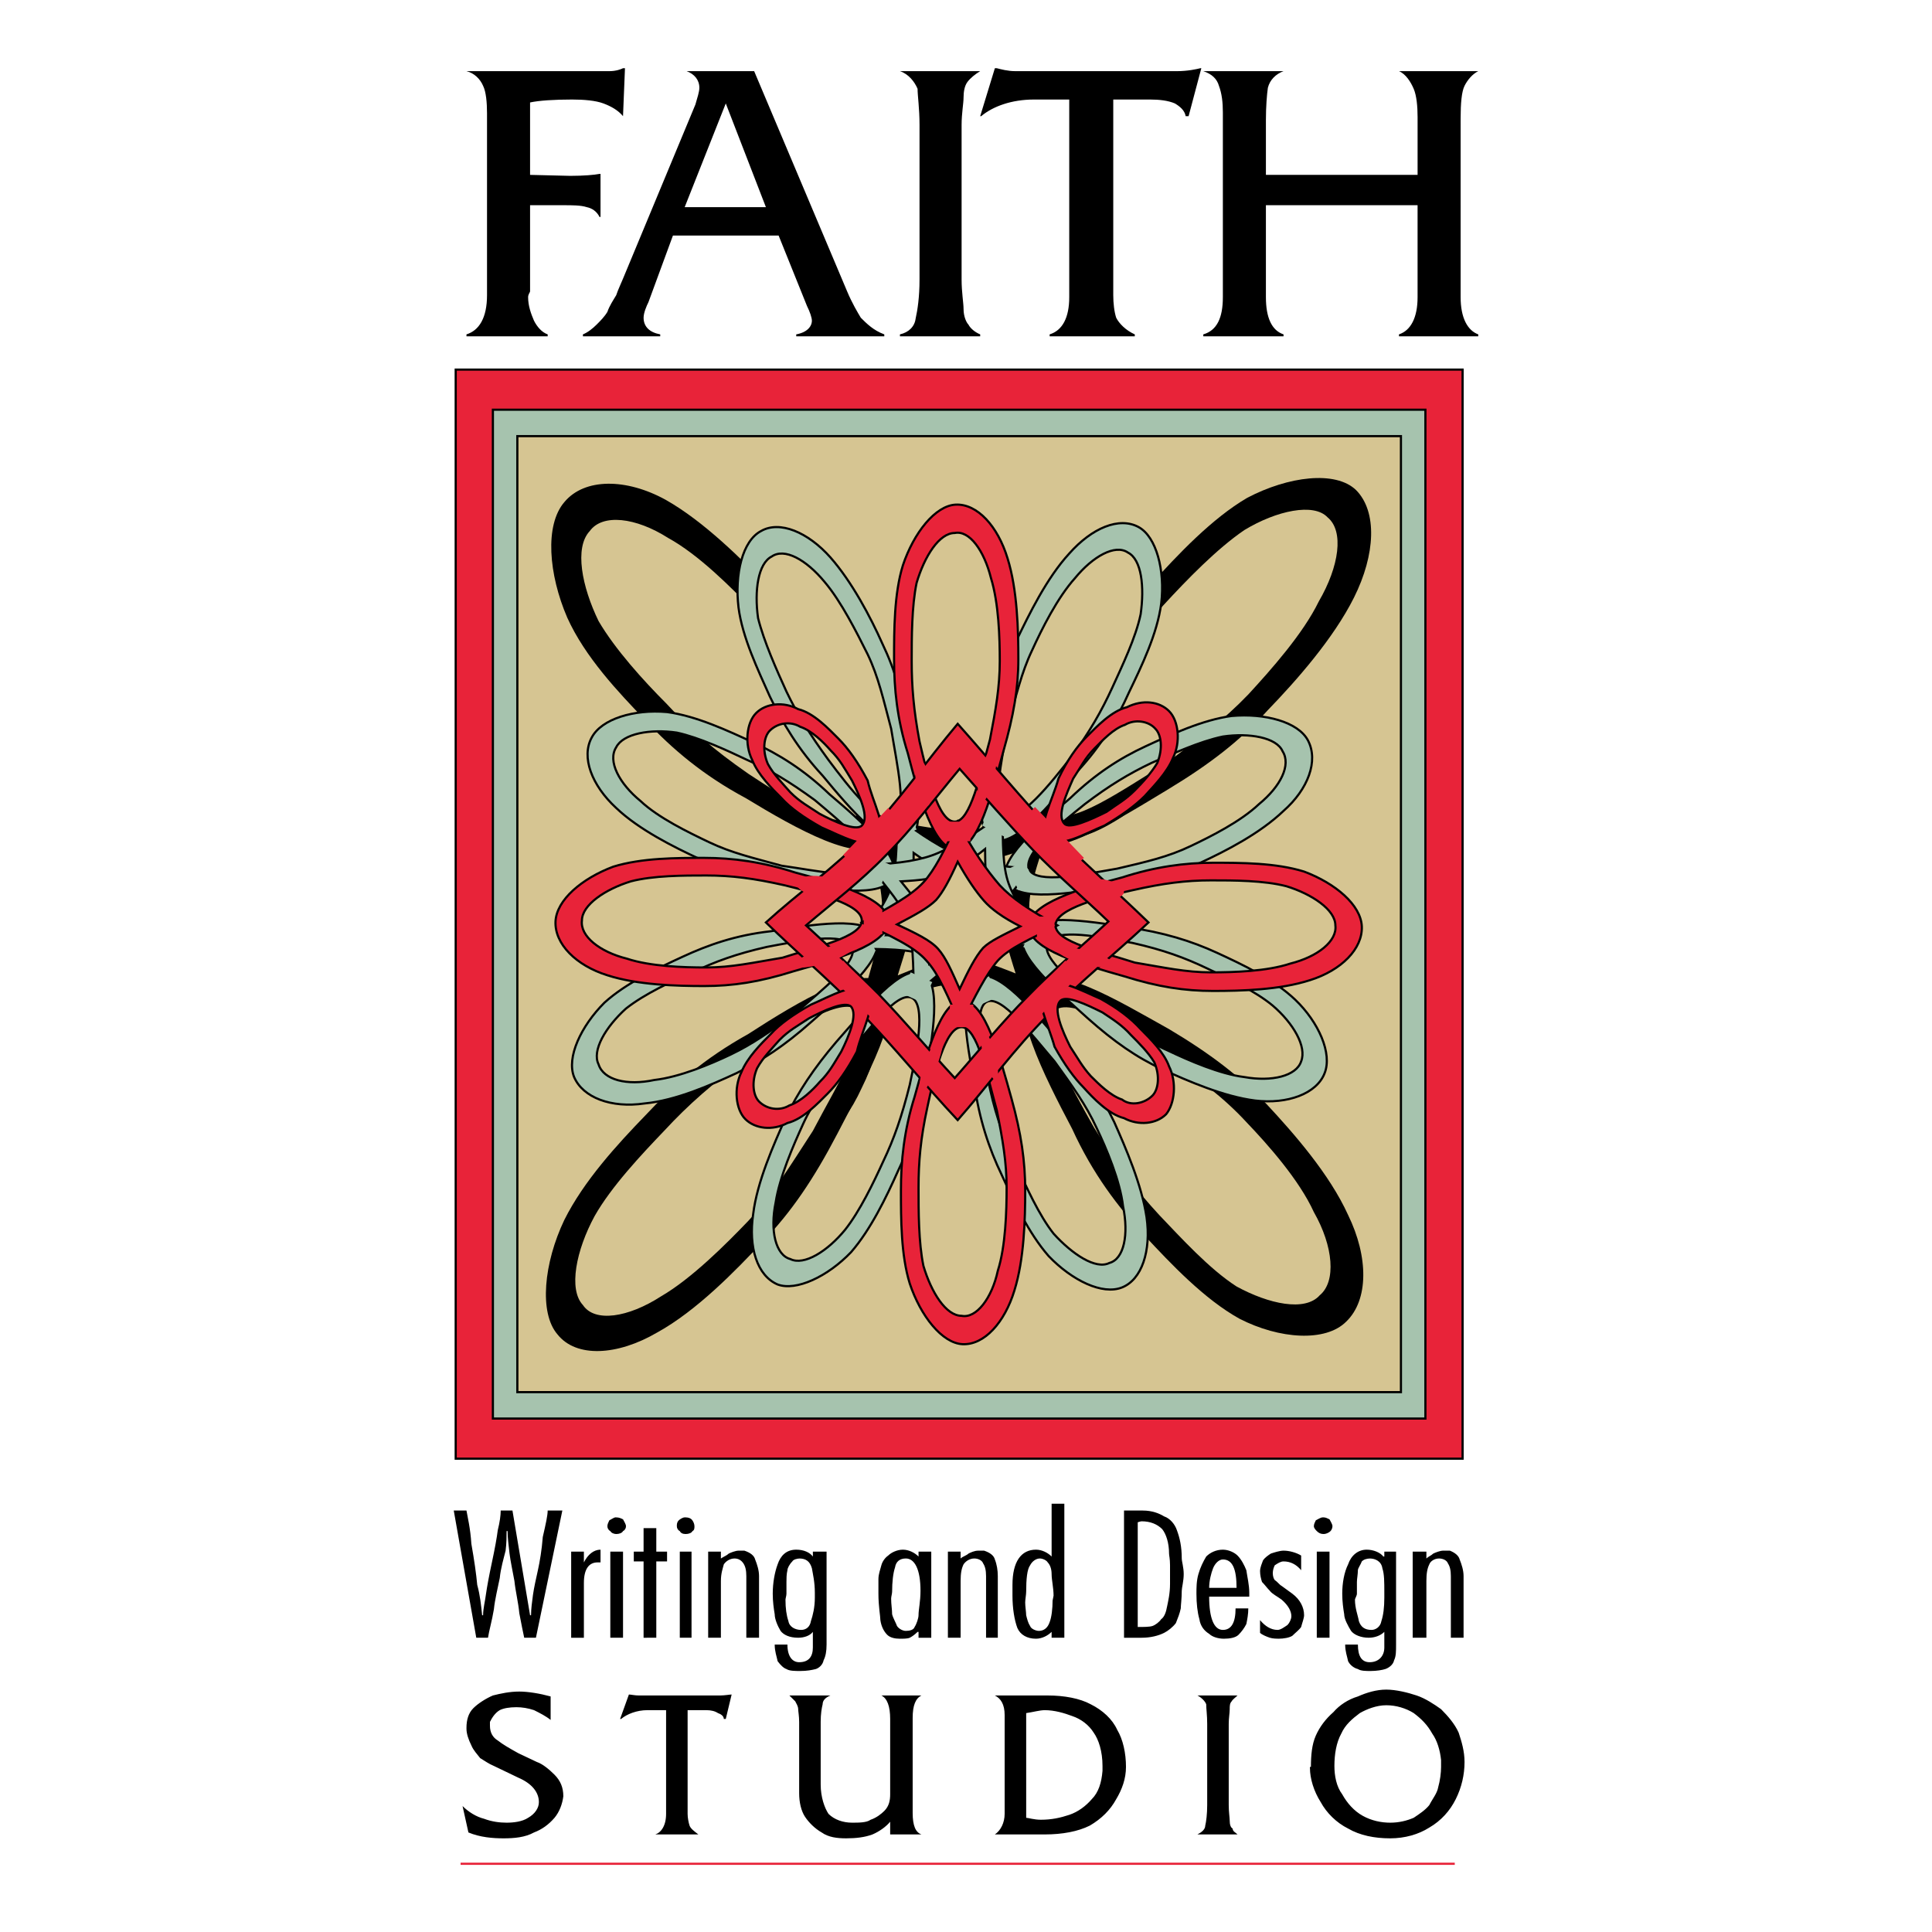 <?xml version="1.0" encoding="utf-8"?>
<!-- Generator: Adobe Illustrator 13.0.0, SVG Export Plug-In . SVG Version: 6.00 Build 14948)  -->
<!DOCTYPE svg PUBLIC "-//W3C//DTD SVG 1.0//EN" "http://www.w3.org/TR/2001/REC-SVG-20010904/DTD/svg10.dtd">
<svg version="1.0" id="Layer_1" xmlns="http://www.w3.org/2000/svg" xmlns:xlink="http://www.w3.org/1999/xlink" x="0px" y="0px"
	 width="192.756px" height="192.756px" viewBox="0 0 192.756 192.756" enable-background="new 0 0 192.756 192.756"
	 xml:space="preserve">
<g>
	<polygon fill-rule="evenodd" clip-rule="evenodd" fill="#FFFFFF" points="0,0 192.756,0 192.756,192.756 0,192.756 0,0 	"/>
	<path fill-rule="evenodd" clip-rule="evenodd" d="M48.59,29.455L48.59,29.455V11.979v-0.683c0-1.074-0.098-2.147-0.391-2.733
		c-0.292-0.684-0.878-1.269-1.66-1.464h13.668c0.195,0,0.488,0,0.585,0c0.684,0,1.172-0.195,1.367-0.293h0.195l-0.195,4.784l0,0
		c-0.488-0.586-1.172-0.976-1.953-1.269S58.255,9.93,57.083,9.93c-1.757,0-3.319,0.098-4.198,0.293v7.224l4.002,0.098
		c1.367,0,2.44-0.098,2.929-0.195h0.098v4.295h-0.098c-0.293-0.585-0.781-0.878-1.269-0.976c-0.586-0.195-1.464-0.195-2.343-0.195
		h-3.319v8.591c0,0.098-0.195,0.293-0.195,0.585c0,0.879,0.293,1.66,0.585,2.343c0.293,0.586,0.781,1.171,1.367,1.367v0.195H46.54
		V33.36C47.809,32.969,48.59,31.7,48.59,29.455L48.59,29.455z M62.16,27.795l7.224-17.377c0.195-0.684,0.391-1.269,0.391-1.66
		c0-0.781-0.488-1.367-1.269-1.66l0,0h6.736l9.274,21.966c0.488,1.171,1.074,2.148,1.367,2.636c0.585,0.586,1.269,1.269,2.343,1.66
		v0.195H79.44V33.36c1.074-0.195,1.562-0.781,1.562-1.367c0-0.293-0.195-0.879-0.488-1.464L77.683,23.5H67.139l-2.44,6.638
		c-0.195,0.391-0.488,1.074-0.488,1.562c0,0.879,0.586,1.464,1.66,1.66v0.195h-7.712V33.36c0.488-0.195,0.976-0.586,1.367-0.976
		c0.391-0.391,0.781-0.781,1.074-1.27c0.195-0.585,0.586-1.171,0.879-1.66C61.672,28.869,61.965,28.284,62.16,27.795L62.16,27.795z
		 M68.311,20.668h8.103L72.411,10.32L68.311,20.668L68.311,20.668z M91.741,27.795V12.468c0-1.659-0.195-2.929-0.195-3.612
		c-0.293-0.683-0.879-1.464-1.757-1.757l0,0h8.006l0,0c-0.488,0.292-0.977,0.683-1.27,1.074s-0.391,0.977-0.391,1.562
		c0,0.586-0.195,1.562-0.195,2.733v15.425c0,1.269,0.195,2.343,0.195,2.929c0,0.781,0.293,1.367,0.488,1.562
		c0.195,0.39,0.684,0.781,1.172,0.976v0.195h-8.006V33.36c0.878-0.195,1.464-0.781,1.562-1.562c0.195-0.878,0.391-2.148,0.391-3.905
		V27.795L91.741,27.795z M106.678,29.65V9.93h-3.515c-2.245,0-4.101,0.684-5.272,1.66h-0.097l1.464-4.784h0.195
		c0.391,0.098,1.074,0.293,1.854,0.293h16.108c1.074,0,1.953-0.195,2.343-0.293h0.099l-1.27,4.784h-0.293
		c-0.098-0.586-0.586-0.976-1.074-1.269c-0.683-0.293-1.562-0.391-2.44-0.391h-3.71v19.525c0,0.781,0.098,1.66,0.293,2.246
		c0.293,0.586,0.977,1.269,1.855,1.66v0.195h-8.494V33.36C105.994,32.969,106.678,31.7,106.678,29.65L106.678,29.65z M122.005,29.65
		V12.175v-0.976c0-0.976-0.098-1.855-0.391-2.636c-0.195-0.684-0.684-1.172-1.562-1.464l0,0h8.005l0,0
		c-0.781,0.292-1.367,0.878-1.562,1.66c-0.097,0.683-0.195,1.855-0.195,3.221v5.467h15.133v-5.76c0-1.074-0.098-2.148-0.391-2.832
		c-0.293-0.683-0.781-1.464-1.465-1.757l0,0h7.908l0,0c-0.586,0.292-1.074,0.878-1.367,1.464s-0.391,1.757-0.391,3.222V29.65
		c0,2.05,0.684,3.319,1.758,3.71v0.195h-7.908V33.36c1.172-0.391,1.855-1.66,1.855-3.71v-9.177H126.3v9.177
		c0,2.05,0.586,3.319,1.758,3.71v0.195h-8.005V33.36C121.419,32.969,122.005,31.7,122.005,29.65L122.005,29.65z"/>
	<path fill-rule="evenodd" clip-rule="evenodd" d="M45.271,150.706h1.269c0.098,0.586,0.391,1.758,0.488,3.319
		c0.293,1.66,0.488,3.026,0.586,4.101c0.293,1.074,0.39,2.05,0.488,3.026h0.097c0-0.684,0.195-1.367,0.293-2.147
		c0.098-0.684,0.293-1.758,0.586-3.124c0.293-1.367,0.488-2.441,0.586-3.222c0.195-0.781,0.292-1.465,0.292-1.953h1.172
		l1.757,10.446h0.098c0-0.684,0.097-1.269,0.195-2.05c0.097-0.684,0.292-1.562,0.488-2.441c0.195-0.878,0.391-2.05,0.488-3.318
		c0.293-1.27,0.488-2.148,0.488-2.637h1.464l-2.636,12.691H52.3c-0.098-0.488-0.293-1.366-0.488-2.44
		c-0.098-1.073-0.391-2.245-0.488-3.222c-0.195-1.074-0.39-1.952-0.488-2.733c-0.098-0.879-0.195-1.562-0.195-2.245h-0.098
		c0,0.487,0,1.171-0.098,1.952c-0.195,0.781-0.488,1.758-0.585,2.733c-0.195,0.977-0.488,2.148-0.586,3.124
		c-0.195,1.172-0.488,2.147-0.586,2.831h-1.171L45.271,150.706L45.271,150.706z M56.986,154.807h1.269v1.074l0,0
		c0.391-0.781,0.977-1.27,1.66-1.27v1.27h-0.293c-0.878,0-1.367,0.683-1.367,2.05v5.467h-1.269V154.807L56.986,154.807z
		 M62.16,154.807v8.591h-1.269v-8.591H62.16L62.16,154.807z M61.477,151.39c0.293,0,0.488,0.098,0.684,0.195
		c0.098,0.195,0.293,0.488,0.293,0.684s-0.098,0.391-0.293,0.488c-0.098,0.195-0.391,0.293-0.684,0.293
		c-0.195,0-0.488-0.098-0.585-0.293c-0.195-0.098-0.293-0.293-0.293-0.488s0.098-0.391,0.195-0.586
		c0.195-0.098,0.488-0.293,0.586-0.293H61.477L61.477,151.39z M66.553,154.807v0.977h-1.074v7.614H64.21v-7.614h-0.976v-0.977h0.976
		v-2.343h1.269v2.343H66.553L66.553,154.807z M68.994,154.807v8.591h-1.171v-8.591H68.994L68.994,154.807z M68.408,151.39
		c0.293,0,0.488,0.098,0.585,0.195c0.195,0.195,0.293,0.488,0.293,0.684s0,0.391-0.195,0.488c-0.098,0.195-0.39,0.293-0.683,0.293
		s-0.488-0.098-0.586-0.293c-0.195-0.098-0.293-0.293-0.293-0.488s0-0.391,0.195-0.586c0.098-0.098,0.391-0.293,0.586-0.293H68.408
		L68.408,151.39z M75.73,157.247v6.15h-1.269v-6.15c0-0.586-0.098-0.976-0.293-1.269s-0.488-0.488-0.878-0.488
		c-0.488,0-0.879,0.293-1.074,0.586c-0.098,0.391-0.292,0.878-0.292,1.659v5.662h-1.27v-8.591h1.27v0.684
		c0.292-0.195,0.585-0.293,0.781-0.488c0.195-0.098,0.683-0.293,0.976-0.293s0.488,0,0.586,0c0.586,0.195,0.977,0.488,1.074,0.879
		C75.535,156.076,75.73,156.661,75.73,157.247L75.73,157.247L75.73,157.247z M77.292,164.081h1.269c0,1.172,0.488,1.758,1.171,1.758
		c0.977,0,1.367-0.586,1.367-1.465v-1.562c-0.293,0.39-0.879,0.585-1.464,0.585c-0.879,0-1.464-0.293-1.757-0.684
		c-0.293-0.487-0.586-1.171-0.586-1.659c-0.098-0.586-0.195-1.27-0.195-2.05c0-1.074,0.195-2.148,0.488-2.929
		c0.293-0.879,0.878-1.465,1.855-1.465c0.781,0,1.367,0.293,1.66,0.684l0,0v-0.488h1.367v9.274c0,0.684-0.098,1.172-0.293,1.562
		c-0.098,0.489-0.488,0.781-0.781,0.879c-0.39,0.098-0.878,0.195-1.562,0.195c-0.488,0-1.074,0-1.367-0.195
		c-0.292-0.098-0.585-0.39-0.878-0.78C77.487,165.253,77.292,164.765,77.292,164.081L77.292,164.081z M79.831,155.49
		c-0.293,0-0.684,0.098-0.781,0.293c-0.293,0.293-0.488,0.684-0.488,0.878c-0.098,0.391-0.098,0.879-0.098,1.172
		c0,0.488,0,0.879,0,1.172c0,0.195-0.097,0.488-0.097,0.586c0,0.878,0.097,1.562,0.292,2.147c0.098,0.586,0.684,0.879,1.269,0.879
		c0.488,0,0.879-0.293,0.977-0.879c0.195-0.586,0.391-1.367,0.391-2.343v-0.488c0-1.074-0.195-1.855-0.293-2.44
		c-0.195-0.684-0.586-0.977-1.27-0.977H79.831L79.831,155.49z M91.838,158.712c0-2.148-0.586-3.222-1.464-3.222
		c-0.586,0-0.977,0.293-1.074,0.879c-0.195,0.585-0.293,1.464-0.293,2.44c0,0.195-0.098,0.488-0.098,0.684
		c0,0.586,0.098,1.073,0.098,1.562c0.098,0.391,0.39,0.879,0.488,1.172c0.195,0.293,0.585,0.487,0.878,0.487
		c0.391,0,0.781-0.097,0.878-0.39c0.195-0.293,0.391-0.879,0.391-1.172C91.643,160.566,91.838,159.785,91.838,158.712
		L91.838,158.712L91.838,158.712z M91.643,155.295v-0.488h1.269v8.591h-1.269v-0.585h-0.098c-0.293,0.292-0.585,0.487-0.781,0.585
		s-0.684,0.098-0.977,0.098c-0.488,0-0.976-0.098-1.269-0.391c-0.293-0.292-0.586-0.78-0.683-1.464c0-0.391-0.195-1.367-0.195-2.636
		c0-0.488,0-0.977,0-1.465s0.195-0.977,0.292-1.367c0.098-0.39,0.391-0.78,0.684-0.976c0.293-0.293,0.879-0.586,1.464-0.586
		S91.252,154.904,91.643,155.295L91.643,155.295z M99.551,157.247v6.15h-1.172v-6.15c0-0.586-0.098-0.976-0.293-1.269
		c-0.097-0.293-0.487-0.488-0.878-0.488c-0.488,0-0.878,0.293-1.074,0.586c-0.195,0.391-0.293,0.878-0.293,1.659v5.662h-1.269
		v-8.591h1.269v0.684c0.195-0.195,0.586-0.293,0.781-0.488c0.195-0.098,0.585-0.293,0.977-0.293c0.292,0,0.487,0,0.585,0
		c0.586,0.195,0.977,0.488,1.074,0.879C99.453,156.076,99.551,156.661,99.551,157.247L99.551,157.247L99.551,157.247z
		 M106.189,150.023v13.374h-1.27v-0.585l0,0c-0.39,0.39-0.976,0.683-1.562,0.683c-0.879,0-1.562-0.391-1.855-1.073
		c-0.293-0.781-0.488-1.953-0.488-3.222c0-0.195,0-0.586,0-1.074c0-2.343,0.879-3.515,2.344-3.515c0.586,0,1.172,0.293,1.562,0.684
		l0,0v-5.271H106.189L106.189,150.023z M105.115,159.2c0-0.781-0.195-1.562-0.195-2.148c0-0.585-0.195-0.976-0.39-1.171
		c-0.099-0.195-0.488-0.391-0.781-0.391c-0.391,0-0.781,0.293-0.977,0.683c-0.293,0.391-0.391,1.367-0.391,2.637
		c0,0.293-0.098,0.781-0.098,1.074c0,0.39,0.098,0.976,0.098,1.269c0.098,0.391,0.195,0.781,0.391,1.074
		c0.098,0.293,0.586,0.487,0.879,0.487c0.488,0,0.879-0.292,1.073-0.878c0.195-0.488,0.293-1.367,0.293-2.147L105.115,159.2
		L105.115,159.2z M112.145,150.706h1.854c0.977,0,1.66,0.293,2.148,0.586c0.586,0.195,1.073,0.781,1.269,1.367
		c0.293,0.78,0.488,1.659,0.488,2.831c0,0.293,0.195,0.879,0.195,1.562c0,0.684-0.195,1.367-0.195,1.66
		c0,0.781-0.098,1.464-0.098,1.757c-0.098,0.488-0.293,0.977-0.488,1.465c-0.293,0.391-0.78,0.78-1.171,0.976
		c-0.586,0.293-1.367,0.488-2.246,0.488h-1.757V150.706L112.145,150.706z M113.512,151.78v10.544c0.585,0,1.171,0,1.464-0.098
		s0.684-0.391,0.879-0.684c0.293-0.195,0.488-0.684,0.586-1.27c0.098-0.488,0.293-1.269,0.293-2.245v-0.488c0-0.293,0-0.879,0-1.367
		c0-0.683-0.098-0.976-0.098-1.171c0-1.074-0.293-1.952-0.684-2.44c-0.488-0.488-1.172-0.781-2.051-0.781
		c-0.098,0-0.39,0.098-0.39,0.098V151.78L113.512,151.78z M123.273,160.469h1.27c0,0.586-0.098,1.074-0.195,1.562
		c-0.195,0.391-0.488,0.781-0.781,1.073c-0.293,0.293-0.878,0.391-1.464,0.391s-1.172-0.195-1.465-0.487
		c-0.488-0.294-0.879-0.781-0.976-1.465c-0.195-0.684-0.293-1.562-0.293-2.538c0-0.586,0-1.27,0.195-1.953
		c0.194-0.683,0.488-1.269,0.78-1.757c0.391-0.391,0.977-0.684,1.66-0.684c0.586,0,1.172,0.293,1.464,0.586
		c0.391,0.391,0.684,0.976,0.879,1.464c0.098,0.684,0.293,1.465,0.293,2.246v0.391h-4.003c0,2.147,0.488,3.319,1.367,3.319
		S123.273,161.836,123.273,160.469L123.273,160.469z M123.371,158.419c0-1.855-0.39-2.831-1.366-2.831
		c-0.391,0-0.781,0.391-0.977,0.879c-0.195,0.487-0.391,1.269-0.391,1.952H123.371L123.371,158.419z M125.715,162.909v-1.269
		c0.488,0.586,1.073,0.977,1.757,0.977c0.293,0,0.684-0.293,0.977-0.488c0.195-0.195,0.391-0.586,0.391-0.879
		c0-0.488-0.293-1.074-0.977-1.659c-0.391-0.293-0.977-0.586-1.172-0.879c-0.292-0.293-0.487-0.586-0.78-0.879
		c-0.098-0.293-0.195-0.684-0.195-1.074c0-0.39,0.195-0.78,0.292-1.073c0.196-0.293,0.488-0.488,0.781-0.684
		c0.293-0.098,0.879-0.293,1.27-0.293c0.586,0,1.27,0.195,1.757,0.488v1.464l0,0c-0.487-0.585-1.073-0.878-1.757-0.878
		c-0.293,0-0.586,0.195-0.879,0.39c-0.098,0.196-0.195,0.488-0.195,0.781s0.098,0.586,0.195,0.684
		c0.293,0.195,0.488,0.488,0.684,0.586c0.293,0.195,0.781,0.586,1.074,0.781c0.781,0.586,1.171,1.366,1.171,2.147
		c0,0.293-0.195,0.781-0.293,1.172c-0.195,0.293-0.585,0.585-0.878,0.878c-0.293,0.195-0.879,0.293-1.367,0.293
		c-0.098,0-0.586,0-0.879-0.098C126.398,163.3,125.91,163.104,125.715,162.909L125.715,162.909z M132.646,154.807v8.591h-1.27
		v-8.591H132.646L132.646,154.807z M132.061,151.39c0.195,0,0.391,0.098,0.586,0.195c0.097,0.195,0.292,0.488,0.292,0.684
		s-0.098,0.391-0.195,0.488c-0.195,0.195-0.487,0.293-0.683,0.293c-0.293,0-0.488-0.098-0.684-0.293
		c-0.098-0.098-0.293-0.293-0.293-0.488s0.098-0.391,0.195-0.586c0.195-0.098,0.488-0.293,0.684-0.293H132.061L132.061,151.39z
		 M134.208,164.081h1.27c0,1.172,0.391,1.758,1.171,1.758c0.879,0,1.465-0.586,1.465-1.465v-1.562
		c-0.391,0.39-0.977,0.585-1.562,0.585c-0.78,0-1.464-0.293-1.757-0.684c-0.293-0.487-0.684-1.171-0.684-1.659
		c-0.098-0.586-0.195-1.27-0.195-2.05c0-1.074,0.195-2.148,0.586-2.929c0.293-0.879,0.977-1.465,1.854-1.465
		c0.684,0,1.367,0.293,1.66,0.684h0.098v-0.488h1.171v9.274c0,0.684,0,1.172-0.195,1.562c-0.098,0.489-0.585,0.781-0.878,0.879
		s-0.879,0.195-1.465,0.195c-0.488,0-0.976,0-1.269-0.195c-0.391-0.098-0.781-0.39-0.977-0.78
		C134.403,165.253,134.208,164.765,134.208,164.081L134.208,164.081z M136.746,155.49c-0.391,0-0.684,0.098-0.878,0.293
		c-0.098,0.293-0.391,0.684-0.391,0.878c0,0.391-0.098,0.879-0.098,1.172c0,0.488,0,0.879,0,1.172c0,0.195-0.195,0.488-0.195,0.586
		c0,0.878,0.293,1.562,0.391,2.147c0.195,0.586,0.585,0.879,1.269,0.879c0.391,0,0.879-0.293,0.977-0.879
		c0.195-0.586,0.293-1.367,0.293-2.343v-0.488c0-1.074,0-1.855-0.195-2.44c-0.098-0.684-0.684-0.977-1.27-0.977H136.746
		L136.746,155.49z M146.021,157.247v6.15h-1.269v-6.15c0-0.586-0.098-0.976-0.293-1.269c-0.098-0.293-0.488-0.488-0.879-0.488
		c-0.488,0-0.879,0.293-0.977,0.586c-0.195,0.391-0.292,0.878-0.292,1.659v5.662h-1.367v-8.591h1.367v0.684
		c0.194-0.195,0.487-0.293,0.683-0.488c0.195-0.098,0.684-0.293,0.977-0.293s0.488,0,0.684,0c0.487,0.195,0.878,0.488,0.976,0.879
		C145.825,156.076,146.021,156.661,146.021,157.247L146.021,157.247L146.021,157.247z"/>
	<path fill-rule="evenodd" clip-rule="evenodd" d="M46.54,172.379c0-0.78,0.195-1.464,0.684-1.952s1.269-0.977,1.953-1.27
		c0.781-0.195,1.66-0.39,2.636-0.39c0.879,0,2.05,0.194,3.124,0.487v2.344c-0.488-0.391-1.074-0.684-1.66-0.977
		c-0.585-0.195-1.171-0.293-1.757-0.293c-0.684,0-1.269,0.098-1.66,0.293c-0.488,0.293-0.781,0.781-0.977,1.172
		c0,0.098,0,0.293,0,0.39c0,0.684,0.293,1.172,0.781,1.465c0.488,0.391,1.171,0.781,2.05,1.27l1.855,0.878
		c0.586,0.195,1.27,0.781,1.757,1.27c0.586,0.586,0.878,1.27,0.878,2.147c-0.097,0.781-0.39,1.562-0.878,2.148
		c-0.586,0.683-1.269,1.171-2.05,1.464c-0.878,0.488-1.953,0.586-3.026,0.586c-1.074,0-2.343-0.098-3.515-0.586l-0.585-2.636
		c0.585,0.586,1.367,1.074,2.148,1.27c0.781,0.293,1.562,0.39,2.245,0.39c0.684,0,1.562-0.097,2.148-0.487
		c0.684-0.391,1.074-0.977,1.074-1.562c0-0.976-0.684-1.854-2.05-2.44l-2.44-1.172c-0.488-0.195-0.879-0.488-1.367-0.78
		c-0.293-0.391-0.684-0.781-0.879-1.27c-0.293-0.586-0.488-1.172-0.488-1.659V172.379L46.54,172.379z M66.456,180.971v-10.349
		h-1.855c-1.074,0-2.05,0.391-2.636,0.879h-0.098l0.878-2.44l0,0c0.195,0,0.586,0.097,0.977,0.097h8.103
		c0.488,0,0.976-0.097,1.171-0.097l0,0l-0.586,2.44h-0.195c0-0.293-0.292-0.488-0.585-0.586c-0.293-0.195-0.684-0.293-1.172-0.293
		h-1.855v10.349c0,0.391,0.098,0.878,0.195,1.171c0.098,0.293,0.488,0.586,0.879,0.879l0,0h-4.295l0,0
		C65.968,182.825,66.456,182.142,66.456,180.971L66.456,180.971z M79.732,178.92v-7.126c0-0.586-0.097-1.074-0.097-1.27
		c0-0.293-0.195-0.586-0.293-0.781c-0.098-0.098-0.293-0.293-0.586-0.586l0,0h4.1l0,0c-0.488,0.196-0.781,0.488-0.781,0.879
		c-0.098,0.391-0.195,0.977-0.195,1.758v6.248c0,1.269,0.391,2.343,0.781,2.929c0.586,0.586,1.465,0.878,2.343,0.878
		c0.684,0,1.464,0,1.855-0.292c0.586-0.195,1.074-0.586,1.367-0.879c0.488-0.488,0.586-1.074,0.586-1.659v-7.518
		c0-1.27-0.293-2.051-0.879-2.344l0,0h4.003l0,0c-0.586,0.293-0.879,0.977-0.879,2.246v9.47c0,1.269,0.293,1.952,0.879,2.147l0,0
		h-3.124v-1.269c-0.391,0.487-1.074,0.976-1.757,1.269c-0.781,0.293-1.66,0.391-2.636,0.391c-0.879,0-1.758-0.098-2.441-0.586
		c-0.683-0.391-1.269-0.977-1.66-1.562C79.928,180.678,79.732,179.799,79.732,178.92L79.732,178.92z M100.234,180.873v0.098v-9.86
		c0-1.074-0.391-1.66-0.977-1.953h5.272c1.659,0,3.221,0.293,4.295,0.879c1.172,0.586,2.147,1.465,2.636,2.538
		c0.586,0.977,0.879,2.344,0.879,3.71c0,1.172-0.391,2.246-0.977,3.222c-0.586,1.074-1.464,1.953-2.636,2.636
		c-1.172,0.586-2.733,0.879-4.491,0.879h-4.979l0,0c0.586-0.391,0.977-1.172,0.977-2.05V180.873L100.234,180.873z M102.382,181.361
		c0.195,0,0.781,0.195,1.465,0.195c1.073,0,1.952-0.195,2.831-0.488c0.878-0.293,1.659-0.879,2.245-1.562
		c0.684-0.683,0.977-1.659,1.074-2.831c0,0,0-0.098,0-0.195c0-0.195,0-0.293,0-0.293c0-1.464-0.391-2.636-0.879-3.319
		c-0.488-0.78-1.27-1.366-2.147-1.659c-0.781-0.293-1.758-0.586-2.734-0.586c-0.487,0-1.171,0.195-1.854,0.293V181.361
		L102.382,181.361z M120.442,180.092v-8.103c0-0.879-0.098-1.465-0.098-1.953c-0.097-0.293-0.487-0.683-0.878-0.879l0,0h4.002l0,0
		c-0.195,0.196-0.487,0.391-0.585,0.586c-0.195,0.195-0.195,0.488-0.195,0.781c0,0.391-0.098,0.879-0.098,1.465v8.103
		c0,0.684,0.098,1.27,0.098,1.562c0,0.39,0.098,0.683,0.293,0.78c0,0.293,0.292,0.391,0.487,0.586l0,0h-4.002l0,0
		c0.391-0.195,0.781-0.488,0.781-0.879C120.345,181.752,120.442,180.971,120.442,180.092L120.442,180.092L120.442,180.092z
		 M130.791,176.284c0-1.171,0.098-2.245,0.488-3.124c0.391-0.878,0.977-1.659,1.757-2.343c0.586-0.684,1.465-1.27,2.441-1.562
		c0.878-0.39,1.854-0.683,2.831-0.683c0.976,0,2.147,0.293,3.026,0.585c0.878,0.293,1.757,0.879,2.44,1.367
		c0.684,0.684,1.366,1.465,1.757,2.343c0.293,0.879,0.586,1.855,0.586,2.929c0,1.27-0.293,2.539-0.878,3.71
		c-0.586,1.172-1.465,2.148-2.637,2.831c-1.073,0.684-2.44,1.074-3.904,1.074c-1.562,0-3.027-0.293-4.198-0.977
		c-1.172-0.586-2.148-1.562-2.733-2.636c-0.684-1.074-1.074-2.343-1.074-3.417v-0.098l0,0H130.791L130.791,176.284z
		 M133.134,176.187c0,0.977,0.195,2.051,0.781,2.832c0.488,0.878,1.172,1.659,2.05,2.147c0.879,0.488,1.855,0.683,2.734,0.683
		c0.878,0,1.659-0.194,2.343-0.487c0.586-0.391,1.171-0.781,1.562-1.27c0.293-0.586,0.781-1.172,0.879-1.757
		c0.195-0.684,0.293-1.465,0.293-2.051c0-0.098,0-0.391,0-0.683c-0.098-0.977-0.391-1.953-0.879-2.637
		c-0.488-0.878-1.073-1.464-1.854-2.05c-0.781-0.488-1.758-0.781-2.733-0.781c-0.977,0-1.953,0.391-2.637,0.781
		c-0.78,0.586-1.464,1.172-1.854,2.05C133.329,173.844,133.134,175.016,133.134,176.187L133.134,176.187z"/>
	
		<line fill="none" stroke="#E82339" stroke-width="0.216" stroke-miterlimit="2.613" x1="45.954" y1="185.949" x2="145.142" y2="185.949"/>
	
		<polygon fill-rule="evenodd" clip-rule="evenodd" fill="#E82339" stroke="#000000" stroke-width="0.216" stroke-miterlimit="2.613" points="
		45.466,36.875 145.923,36.875 145.923,145.532 45.466,145.532 45.466,36.875 	"/>
	
		<polygon fill-rule="evenodd" clip-rule="evenodd" fill="#A6C3AE" stroke="#000000" stroke-width="0.216" stroke-miterlimit="2.613" points="
		49.176,40.877 142.213,40.877 142.213,141.529 49.176,141.529 49.176,40.877 	"/>
	
		<polygon fill-rule="evenodd" clip-rule="evenodd" fill="#D6C592" stroke="#000000" stroke-width="0.216" stroke-miterlimit="2.613" points="
		51.616,43.513 139.772,43.513 139.772,138.894 51.616,138.894 51.616,43.513 	"/>
	<path fill-rule="evenodd" clip-rule="evenodd" stroke="#000000" stroke-width="0.216" stroke-miterlimit="2.613" d="
		M64.503,71.825c2.636,2.831,5.76,5.467,9.958,7.712c4.979,3.026,11.52,6.736,13.57,4.393c2.245-2.343-1.562-9.274-4.296-14.644
		c-2.245-4.491-4.393-7.712-7.029-10.543c-2.734-2.831-6.541-6.639-10.349-8.786c-3.905-2.148-8.005-2.148-9.958,0.195
		c-1.952,2.245-1.562,7.126,0.293,11.422C58.45,65.479,61.77,68.994,64.503,71.825L64.503,71.825z"/>
	<path fill-rule="evenodd" clip-rule="evenodd" fill="#D6C592" d="M66.456,70.165c2.343,2.538,4.686,4.588,8.201,7.029
		c3.71,2.441,9.079,5.956,10.739,4.198c1.562-1.66-1.757-7.42-4.003-11.813c-2.343-3.514-3.905-6.15-6.248-8.688
		c-2.245-2.343-5.467-5.565-8.493-7.225c-3.222-2.05-6.541-2.44-7.81-0.683c-1.562,1.659-0.781,5.565,0.878,8.981
		C61.379,64.795,64.21,67.919,66.456,70.165L66.456,70.165z"/>
	<path fill-rule="evenodd" clip-rule="evenodd" d="M64.405,111.266c2.733-2.929,5.857-5.662,10.251-8.103
		c4.979-3.223,11.617-7.225,13.57-4.882c2.148,2.245-1.855,9.372-4.686,14.839c-2.343,4.491-4.588,7.811-7.419,10.739
		c-2.734,2.929-6.639,6.932-10.543,9.079c-4.003,2.343-8.104,2.538-9.958,0.195c-1.855-2.148-1.367-7.127,0.684-11.422
		C58.255,117.807,61.574,114.194,64.405,111.266L64.405,111.266z M66.26,112.828c2.441-2.637,4.881-4.784,8.396-7.322
		c3.807-2.538,9.372-6.248,10.934-4.687c1.562,1.66-2.147,7.518-4.49,12.009c-2.343,3.611-4.003,6.345-6.443,8.981
		c-2.246,2.343-5.663,5.76-8.688,7.517c-3.32,2.147-6.639,2.636-7.811,0.879c-1.464-1.562-0.684-5.467,1.171-8.884
		C60.988,118.392,64.015,115.171,66.26,112.828L66.26,112.828z"/>
	<path fill-rule="evenodd" clip-rule="evenodd" d="M114.194,123.273c-2.636-2.831-5.174-6.15-7.224-10.642
		c-2.831-5.369-6.346-12.301-4.198-14.448c2.245-2.343,8.786,1.66,13.863,4.491c4.1,2.44,7.028,4.686,9.763,7.517
		c2.636,2.831,6.248,6.932,8.103,11.032c2.05,4.197,2.05,8.493-0.195,10.641c-2.05,2.051-6.639,1.758-10.642-0.293
		C120.149,129.619,116.83,126.104,114.194,123.273L114.194,123.273z M115.659,121.224c-2.343-2.538-4.296-5.077-6.541-8.787
		c-2.245-4.002-5.564-9.762-4.003-11.52c1.66-1.659,7.029,1.952,11.13,4.394c3.319,2.343,5.76,4.1,8.103,6.639
		c2.147,2.245,5.271,5.76,6.736,8.981c1.952,3.417,2.245,6.932,0.586,8.298c-1.465,1.66-5.077,0.879-8.299-0.878
		C120.638,126.593,117.807,123.469,115.659,121.224L115.659,121.224z"/>
	<path fill-rule="evenodd" clip-rule="evenodd" d="M114.78,58.353c-2.733,2.929-5.369,6.248-7.614,10.934
		c-3.026,5.37-6.736,12.496-4.589,14.546c2.147,2.246,8.786-1.953,13.961-5.077c4.197-2.538,7.224-4.881,9.957-7.908
		c2.832-2.929,6.541-7.126,8.592-11.227c2.147-4.296,2.343-8.591,0.195-10.739c-2.051-1.953-6.736-1.367-10.837,0.781
		C120.931,51.713,117.514,55.326,114.78,58.353L114.78,58.353z M116.147,60.305c-2.44,2.636-4.394,5.174-6.736,8.981
		c-2.44,4.101-5.955,10.056-4.394,11.715c1.562,1.66,7.029-2.246,11.228-4.784c3.417-2.538,5.857-4.393,8.298-6.932
		c2.245-2.44,5.467-6.053,7.029-9.274c2.05-3.515,2.538-7.029,0.879-8.396c-1.367-1.464-5.077-0.684-8.299,1.269
		C121.419,54.74,118.393,57.864,116.147,60.305L116.147,60.305z"/>
	<path fill-rule="evenodd" clip-rule="evenodd" stroke="#000000" stroke-width="0.216" stroke-miterlimit="2.613" d="
		M85.688,101.112c1.367-4.491,2.343-7.81,2.44-10.349c0-2.44-0.878-5.467-2.147-9.665c4.002,1.269,7.224,1.757,9.86,1.855
		c2.245,0,5.272-0.586,9.372-2.148c-1.464,4.295-2.636,7.419-2.636,9.763c0.098,2.636,0.977,5.857,2.343,10.153
		c-3.905-1.366-6.834-2.636-9.274-2.636C93.107,97.988,89.886,99.453,85.688,101.112L85.688,101.112z"/>
	
		<path fill-rule="evenodd" clip-rule="evenodd" fill="#D6C592" stroke="#000000" stroke-width="0.216" stroke-miterlimit="2.613" d="
		M89.397,97.5c0.879-2.831,1.562-4.881,1.562-6.443c0-1.562-0.586-3.515-1.367-6.053c2.538,0.781,4.588,1.074,6.248,1.074
		c1.367,0.098,3.319-0.391,5.857-1.269c-0.976,2.636-1.659,4.588-1.659,6.053c0,1.66,0.586,3.709,1.464,6.443
		c-2.44-0.976-4.295-1.659-5.857-1.659C94.084,95.548,92.034,96.426,89.397,97.5L89.397,97.5z"/>
	<polygon fill-rule="evenodd" clip-rule="evenodd" points="84.712,99.551 86.566,97.695 88.812,100.039 86.957,101.991 
		84.712,99.551 	"/>
	<polygon fill-rule="evenodd" clip-rule="evenodd" points="104.042,102.187 101.991,99.94 104.335,97.5 106.385,99.647 
		104.042,102.187 	"/>
	<polygon fill-rule="evenodd" clip-rule="evenodd" points="102.382,81.978 104.14,80.123 106.287,82.466 104.53,84.223 
		102.382,81.978 	"/>
	<polygon fill-rule="evenodd" clip-rule="evenodd" points="84.809,82.368 87.152,79.83 89.007,81.782 86.664,84.321 84.809,82.368 	
		"/>
	<path fill-rule="evenodd" clip-rule="evenodd" d="M84.224,107.751c1.171-2.343,2.44-4.101,2.929-3.808
		c0.488,0.195,0,2.245-1.171,4.589c-1.074,2.343-2.343,4.002-2.832,3.808C82.661,112.145,83.149,109.996,84.224,107.751
		L84.224,107.751z"/>
	<path fill-rule="evenodd" clip-rule="evenodd" d="M107.556,98.965c-0.195,0.391,1.074,1.562,2.733,2.538
		c1.66,0.977,3.125,1.465,3.319,0.977c0.099-0.391-1.073-1.562-2.831-2.539C109.118,98.965,107.654,98.574,107.556,98.965
		L107.556,98.965z"/>
	<path fill-rule="evenodd" clip-rule="evenodd" d="M103.944,103.65c-0.391,0.293,0,2.246,0.878,4.394
		c0.879,2.147,1.953,3.71,2.344,3.515c0.488-0.293,0.098-2.246-0.879-4.394C105.408,105.018,104.335,103.455,103.944,103.65
		L103.944,103.65z"/>
	<path fill-rule="evenodd" clip-rule="evenodd" d="M109.997,80.513c1.854-1.367,3.904-2.148,4.393-1.854
		c0.488,0.195-0.586,1.464-2.44,2.831c-1.952,1.269-3.905,2.147-4.49,1.855C106.971,83.052,108.044,81.782,109.997,80.513
		L109.997,80.513z"/>
	<path fill-rule="evenodd" clip-rule="evenodd" d="M76.316,79.049c0.292-0.488,1.66-0.098,3.124,0.879
		c1.367,1.074,2.343,2.245,2.05,2.733c-0.293,0.488-1.758,0.098-3.124-0.879C76.902,80.708,76.023,79.537,76.316,79.049
		L76.316,79.049z"/>
	<path fill-rule="evenodd" clip-rule="evenodd" d="M82.661,70.067c-0.488,0.391,0,2.147,1.074,3.905
		c1.074,1.855,2.246,3.124,2.733,2.733c0.391-0.292-0.098-2.05-1.074-3.905C84.321,70.946,83.149,69.774,82.661,70.067
		L82.661,70.067z"/>
	
		<path fill-rule="evenodd" clip-rule="evenodd" fill="#A6C3AE" stroke="#000000" stroke-width="0.216" stroke-miterlimit="2.613" d="
		M76.804,69.481c1.269,2.636,2.832,5.272,5.272,7.908c2.733,3.319,6.443,7.615,8.396,6.639c2.05-0.878,0.878-6.541,0.195-10.836
		c-0.585-3.612-1.366-6.346-2.635-8.981c-1.172-2.636-3.027-6.15-5.175-8.591c-2.245-2.538-5.076-3.71-6.931-2.636
		c-1.855,0.976-2.636,4.295-2.246,7.615C74.07,63.624,75.632,66.846,76.804,69.481L76.804,69.481z"/>
	
		<path fill-rule="evenodd" clip-rule="evenodd" fill="#D6C592" stroke="#000000" stroke-width="0.216" stroke-miterlimit="2.613" d="
		M78.463,68.994c1.074,2.245,2.343,4.295,4.198,6.833c2.051,2.733,4.979,6.541,6.541,5.858c1.367-0.684,0.293-5.37-0.292-8.982
		c-0.781-2.929-1.269-5.174-2.343-7.419c-1.074-2.148-2.636-5.271-4.295-7.224c-1.855-2.246-4.003-3.417-5.272-2.539
		c-1.367,0.684-1.757,3.417-1.367,6.15C76.218,64.015,77.487,66.846,78.463,68.994L78.463,68.994z"/>
	
		<path fill-rule="evenodd" clip-rule="evenodd" fill="#A6C3AE" stroke="#000000" stroke-width="0.216" stroke-miterlimit="2.613" d="
		M68.115,95.45c2.538-1.172,5.271-2.148,8.787-2.539c4.198-0.683,9.665-1.562,10.543,0.488c0.976,2.148-3.319,5.76-6.541,8.591
		c-2.636,2.343-4.881,3.808-7.419,5.076c-2.539,1.172-6.053,2.733-9.177,3.026c-3.32,0.488-6.151-0.585-7.029-2.636
		c-0.781-1.952,0.683-5.076,3.026-7.419C62.453,98.086,65.577,96.622,68.115,95.45L68.115,95.45z M69.091,97.012
		c2.246-1.073,4.394-1.854,7.42-2.538c3.124-0.586,7.81-1.562,8.493,0c0.684,1.464-3.026,4.295-5.662,6.638
		c-2.44,1.757-4.198,3.026-6.443,4.101c-2.05,0.976-5.077,2.245-7.615,2.538c-2.734,0.586-5.077,0-5.565-1.562
		c-0.683-1.366,0.684-3.709,2.734-5.564C64.308,99.16,67.042,97.891,69.091,97.012L69.091,97.012z"/>
	
		<path fill-rule="evenodd" clip-rule="evenodd" fill="#A6C3AE" stroke="#000000" stroke-width="0.216" stroke-miterlimit="2.613" d="
		M99.941,117.221c-1.27-2.636-2.246-5.564-2.734-9.079c-0.781-4.296-1.757-9.86,0.293-10.642c2.05-0.976,5.662,3.417,8.493,6.736
		c2.343,2.733,3.905,5.076,5.174,7.713c1.172,2.636,2.733,6.248,3.222,9.47c0.488,3.417-0.488,6.248-2.44,7.028
		c-1.952,0.781-4.979-0.683-7.322-3.124C102.577,122.98,101.113,119.759,99.941,117.221L99.941,117.221z M101.405,116.244
		c-1.073-2.343-1.952-4.49-2.636-7.614c-0.684-3.222-1.757-8.006-0.293-8.689c1.465-0.683,4.394,3.223,6.736,5.956
		c1.758,2.44,3.124,4.295,4.198,6.638c0.977,2.051,2.343,5.272,2.636,7.811c0.586,2.831,0.098,5.271-1.367,5.662
		c-1.366,0.684-3.709-0.879-5.564-2.929C103.651,121.224,102.382,118.392,101.405,116.244L101.405,116.244z"/>
	
		<path fill-rule="evenodd" clip-rule="evenodd" fill="#A6C3AE" stroke="#000000" stroke-width="0.216" stroke-miterlimit="2.613" d="
		M114.292,74.46c-2.538,1.171-4.979,2.733-7.517,5.174c-3.222,2.733-7.42,6.346-6.346,8.298c0.976,2.147,6.443,1.171,10.738,0.488
		c3.417-0.488,6.053-1.171,8.591-2.343c2.539-1.172,5.956-2.929,8.299-5.174c2.44-2.148,3.515-4.979,2.44-7.029
		c-0.976-1.855-4.295-2.734-7.614-2.441C119.954,71.825,116.83,73.289,114.292,74.46L114.292,74.46z M114.878,76.12
		c-2.245,1.074-4.198,2.245-6.639,4.1c-2.538,2.05-6.248,4.979-5.564,6.541c0.781,1.464,5.369,0.488,8.786-0.097
		c2.929-0.684,5.077-1.172,7.322-2.246c2.05-0.977,4.979-2.441,6.834-4.198c2.147-1.757,3.222-3.905,2.343-5.271
		c-0.586-1.367-3.319-1.855-5.955-1.464C119.662,73.972,116.929,75.241,114.878,76.12L114.878,76.12z"/>
	
		<path fill-rule="evenodd" clip-rule="evenodd" fill="#A6C3AE" stroke="#000000" stroke-width="0.216" stroke-miterlimit="2.613" d="
		M85.004,94.669c1.953-2.539,3.319-4.491,3.905-6.151c0.488-1.66,0.586-3.905,0.586-7.029c2.538,1.952,4.686,3.221,6.443,4.002
		c1.562,0.586,3.808,0.977,6.932,1.172c-1.952,2.44-3.417,4.1-3.905,5.662c-0.586,1.757-0.586,4.198-0.586,7.42
		c-2.44-2.051-4.198-3.612-5.857-4.394C90.862,94.669,88.226,94.669,85.004,94.669L85.004,94.669z"/>
	
		<path fill-rule="evenodd" clip-rule="evenodd" fill="#D6C592" stroke="#000000" stroke-width="0.216" stroke-miterlimit="2.613" d="
		M88.421,93.302c1.171-1.562,2.05-2.733,2.343-3.808c0.39-1.074,0.39-2.44,0.39-4.393c1.66,1.172,2.929,1.953,4.1,2.441
		c0.977,0.488,2.344,0.683,4.296,0.781c-1.172,1.464-2.147,2.539-2.44,3.515c-0.293,1.171-0.391,2.636-0.391,4.686
		c-1.465-1.269-2.539-2.246-3.612-2.733C92.034,93.302,90.472,93.302,88.421,93.302L88.421,93.302z"/>
	<polygon fill-rule="evenodd" clip-rule="evenodd" fill="#A6C3AE" points="84.712,93.4 86.371,92.619 87.348,94.864 85.688,95.646 
		84.712,93.4 	"/>
	<polygon fill-rule="evenodd" clip-rule="evenodd" fill="#A6C3AE" points="97.403,100.429 96.524,98.379 98.672,97.402 
		99.551,99.453 97.403,100.429 	"/>
	<polygon fill-rule="evenodd" clip-rule="evenodd" fill="#A6C3AE" points="100.625,86.664 102.187,85.98 103.261,88.03 
		101.601,88.812 100.625,86.664 	"/>
	<polygon fill-rule="evenodd" clip-rule="evenodd" fill="#A6C3AE" points="88.519,81.978 90.667,81.001 91.448,82.759 89.3,83.735 
		88.519,81.978 	"/>
	
		<path fill-rule="evenodd" clip-rule="evenodd" fill="#A6C3AE" stroke="#000000" stroke-width="0.216" stroke-miterlimit="2.613" d="
		M112.633,69.091c-1.172,2.636-2.733,5.272-5.174,7.908c-2.734,3.417-6.444,7.712-8.396,6.736c-2.05-0.976-0.977-6.639-0.195-10.934
		c0.586-3.515,1.367-6.248,2.538-8.884c1.27-2.636,3.026-6.248,5.272-8.689c2.245-2.538,4.979-3.709,6.931-2.636
		c1.758,0.976,2.637,4.295,2.246,7.615C115.464,63.233,113.901,66.455,112.633,69.091L112.633,69.091z"/>
	
		<path fill-rule="evenodd" clip-rule="evenodd" fill="#D6C592" stroke="#000000" stroke-width="0.216" stroke-miterlimit="2.613" d="
		M110.973,68.603c-1.073,2.343-2.245,4.393-4.1,6.932c-2.051,2.636-5.077,6.443-6.541,5.759c-1.465-0.683-0.391-5.369,0.195-8.883
		c0.878-3.027,1.366-5.272,2.44-7.518c0.977-2.147,2.538-5.271,4.296-7.224c1.757-2.148,4.002-3.417,5.271-2.539
		c1.366,0.684,1.659,3.417,1.269,6.151C113.316,63.624,111.949,66.455,110.973,68.603L110.973,68.603z"/>
	
		<path fill-rule="evenodd" clip-rule="evenodd" fill="#A6C3AE" stroke="#000000" stroke-width="0.216" stroke-miterlimit="2.613" d="
		M121.419,95.06c-2.538-1.171-5.369-2.05-8.884-2.538c-4.198-0.684-9.567-1.464-10.446,0.585c-0.976,2.05,3.319,5.663,6.443,8.494
		c2.636,2.343,4.882,3.905,7.42,5.076c2.538,1.172,6.15,2.733,9.274,3.124c3.222,0.391,6.15-0.684,6.932-2.733
		c0.78-1.952-0.586-5.076-2.929-7.321C127.081,97.695,123.957,96.231,121.419,95.06L121.419,95.06z M120.442,96.622
		c-2.245-1.074-4.393-1.855-7.419-2.538c-3.124-0.586-7.811-1.562-8.493,0c-0.781,1.464,3.025,4.393,5.662,6.638
		c2.343,1.758,4.1,3.124,6.346,4.101c2.05,0.977,5.174,2.343,7.614,2.636c2.733,0.488,5.175-0.098,5.662-1.562
		c0.586-1.465-0.78-3.808-2.831-5.565C125.227,98.867,122.493,97.598,120.442,96.622L120.442,96.622z"/>
	
		<path fill-rule="evenodd" clip-rule="evenodd" fill="#A6C3AE" stroke="#000000" stroke-width="0.216" stroke-miterlimit="2.613" d="
		M89.593,116.83c1.269-2.636,2.246-5.467,2.636-9.079c0.878-4.296,1.757-9.86-0.195-10.642c-2.05-0.976-5.663,3.515-8.591,6.834
		c-2.246,2.636-3.807,4.979-5.076,7.615c-1.172,2.636-2.832,6.346-3.222,9.567c-0.488,3.319,0.391,6.15,2.441,7.029
		c1.855,0.683,4.979-0.781,7.322-3.223C86.859,122.688,88.421,119.466,89.593,116.83L89.593,116.83z M88.128,115.854
		c1.074-2.245,1.855-4.49,2.636-7.614c0.683-3.222,1.66-8.006,0.195-8.688c-1.464-0.684-4.296,3.222-6.639,5.955
		c-1.757,2.538-3.125,4.295-4.198,6.639c-0.976,2.147-2.343,5.271-2.733,7.81c-0.586,2.831,0,5.272,1.464,5.662
		c1.367,0.684,3.71-0.78,5.467-2.929C85.786,120.833,87.152,118.002,88.128,115.854L88.128,115.854z"/>
	
		<path fill-rule="evenodd" clip-rule="evenodd" fill="#A6C3AE" stroke="#000000" stroke-width="0.216" stroke-miterlimit="2.613" d="
		M75.144,74.07c2.539,1.171,5.077,2.733,7.615,5.174c3.222,2.733,7.322,6.346,6.346,8.298c-0.977,2.147-6.541,1.171-10.739,0.586
		c-3.417-0.488-6.053-1.27-8.591-2.441s-6.053-2.929-8.298-5.077c-2.44-2.246-3.515-5.076-2.44-7.029
		c0.976-1.855,4.198-2.831,7.517-2.539C69.482,71.434,72.606,72.898,75.144,74.07L75.144,74.07z M74.559,75.827
		c2.245,0.977,4.198,2.148,6.736,4.003c2.44,2.05,6.15,5.076,5.467,6.541c-0.684,1.562-5.271,0.488-8.786,0
		c-2.832-0.781-4.979-1.269-7.225-2.343c-2.05-0.976-5.077-2.44-6.833-4.1c-2.148-1.757-3.32-4.003-2.441-5.37
		c0.684-1.367,3.417-1.855,6.053-1.464C69.775,73.582,72.508,74.851,74.559,75.827L74.559,75.827z"/>
	
		<path fill-rule="evenodd" clip-rule="evenodd" fill="#A6C3AE" stroke="#000000" stroke-width="0.216" stroke-miterlimit="2.613" d="
		M104.432,94.278c-1.854-2.538-3.222-4.491-3.807-6.15c-0.586-1.66-0.586-3.905-0.586-7.029c-2.538,2.05-4.686,3.222-6.443,4.002
		c-1.562,0.684-3.808,1.074-6.932,1.172c1.953,2.44,3.417,4.1,3.905,5.662c0.488,1.757,0.585,4.198,0.585,7.42
		c2.343-2.051,4.1-3.612,5.76-4.296C98.672,94.278,101.21,94.278,104.432,94.278L104.432,94.278z"/>
	
		<path fill-rule="evenodd" clip-rule="evenodd" fill="#D6C592" stroke="#000000" stroke-width="0.216" stroke-miterlimit="2.613" d="
		M101.113,93.009c-1.172-1.66-2.051-2.831-2.441-3.905c-0.293-0.976-0.391-2.44-0.391-4.394c-1.562,1.27-2.928,1.953-4.002,2.539
		c-0.976,0.391-2.44,0.585-4.393,0.684c1.269,1.562,2.148,2.636,2.44,3.612c0.391,1.074,0.391,2.539,0.391,4.589
		c1.464-1.27,2.636-2.246,3.71-2.636C97.501,93.009,99.062,93.009,101.113,93.009L101.113,93.009z"/>
	<polygon fill-rule="evenodd" clip-rule="evenodd" fill="#A6C3AE" points="104.822,93.009 103.163,92.229 102.089,94.474 
		103.749,95.255 104.822,93.009 	"/>
	<polygon fill-rule="evenodd" clip-rule="evenodd" fill="#A6C3AE" points="92.034,100.039 93.01,97.988 90.862,97.012 
		89.886,99.062 92.034,100.039 	"/>
	<polygon fill-rule="evenodd" clip-rule="evenodd" fill="#A6C3AE" points="88.812,86.273 87.25,85.59 86.273,87.738 87.836,88.421 
		88.812,86.273 	"/>
	<polygon fill-rule="evenodd" clip-rule="evenodd" fill="#A6C3AE" points="101.015,81.587 98.867,80.611 97.989,82.368 
		100.137,83.442 101.015,81.587 	"/>
	
		<path fill-rule="evenodd" clip-rule="evenodd" fill="#E82339" stroke="#000000" stroke-width="0.216" stroke-miterlimit="2.613" d="
		M89.202,65.771c0,2.929,0.293,5.956,1.367,9.373c1.074,4.198,2.636,9.665,4.784,9.567c2.246,0,3.612-5.564,4.784-9.86
		c0.977-3.417,1.464-6.15,1.464-9.08c0-2.929-0.098-6.931-1.073-10.055c-0.977-3.222-3.026-5.467-5.174-5.369
		c-2.05,0.097-4.198,2.831-5.272,6.053C89.202,59.23,89.202,62.843,89.202,65.771L89.202,65.771z"/>
	
		<path fill-rule="evenodd" clip-rule="evenodd" fill="#D6C592" stroke="#000000" stroke-width="0.216" stroke-miterlimit="2.613" d="
		M90.96,65.967c0,2.539,0.195,4.881,0.781,8.005c0.781,3.319,1.855,8.005,3.514,8.005c1.562,0,2.539-4.686,3.515-8.201
		c0.586-3.026,0.977-5.271,0.977-7.81c0-2.343-0.098-5.76-0.879-8.298c-0.684-2.733-2.147-4.784-3.612-4.491
		c-1.562,0-3.026,2.343-3.807,4.979C90.96,60.5,90.96,63.624,90.96,65.967L90.96,65.967z"/>
	
		<path fill-rule="evenodd" clip-rule="evenodd" fill="#E82339" stroke="#000000" stroke-width="0.216" stroke-miterlimit="2.613" d="
		M70.263,85.59c2.832,0,5.76,0.391,9.08,1.464c4.1,1.074,9.372,2.636,9.274,4.881c0,2.343-5.37,3.808-9.47,4.979
		c-3.417,1.074-6.053,1.464-8.884,1.464c-2.733,0-6.638-0.098-9.665-1.074c-3.124-0.976-5.271-3.124-5.174-5.369
		c0.098-2.148,2.636-4.295,5.76-5.467C64.015,85.59,67.529,85.59,70.263,85.59L70.263,85.59z M70.458,87.347
		c2.539,0,4.784,0.293,7.81,0.976c3.124,0.781,7.713,1.855,7.713,3.515s-4.589,2.636-7.908,3.71
		c-2.929,0.488-5.076,0.976-7.615,0.976c-2.245,0-5.564-0.098-7.908-0.878c-2.733-0.684-4.686-2.246-4.491-3.808
		c0-1.562,2.343-3.124,4.881-3.905C65.187,87.347,68.213,87.347,70.458,87.347L70.458,87.347z"/>
	
		<path fill-rule="evenodd" clip-rule="evenodd" fill="#E82339" stroke="#000000" stroke-width="0.216" stroke-miterlimit="2.613" d="
		M89.886,118.782c0-2.929,0.293-5.954,1.367-9.372c1.172-4.197,2.636-9.664,4.784-9.566c2.245,0,3.71,5.564,4.882,9.762
		c0.976,3.515,1.366,6.248,1.366,9.177c0,2.832-0.098,6.834-1.074,9.958c-0.976,3.222-3.026,5.468-5.174,5.37
		c-2.05-0.098-4.198-2.831-5.271-6.054C89.886,125.227,89.886,121.614,89.886,118.782L89.886,118.782z M91.643,118.49
		c0-2.539,0.195-4.882,0.878-8.006c0.684-3.222,1.757-8.005,3.417-8.005c1.562,0,2.538,4.783,3.515,8.298
		c0.586,2.929,0.977,5.174,0.977,7.713c0,2.343-0.098,5.857-0.879,8.298c-0.586,2.733-2.147,4.783-3.612,4.491
		c-1.562,0-3.026-2.344-3.808-4.979C91.643,123.957,91.643,120.833,91.643,118.49L91.643,118.49z"/>
	
		<path fill-rule="evenodd" clip-rule="evenodd" fill="#E82339" stroke="#000000" stroke-width="0.216" stroke-miterlimit="2.613" d="
		M121.028,86.078c-2.831,0-5.76,0.391-9.079,1.464c-4.101,1.074-9.372,2.636-9.274,4.881c0,2.343,5.369,3.807,9.47,4.979
		c3.417,1.074,6.053,1.465,8.884,1.465s6.639-0.098,9.665-1.074c3.124-0.976,5.271-3.124,5.175-5.369
		c-0.098-2.148-2.637-4.295-5.761-5.467C127.276,86.078,123.859,86.078,121.028,86.078L121.028,86.078z M120.833,87.835
		c-2.538,0-4.783,0.293-7.81,0.977c-3.124,0.683-7.713,1.855-7.713,3.515s4.589,2.636,7.908,3.709
		c2.929,0.488,5.076,0.976,7.614,0.976c2.246,0,5.565-0.097,7.908-0.878c2.733-0.684,4.686-2.246,4.49-3.808
		c0-1.562-2.343-3.124-4.881-3.905C126.105,87.835,123.079,87.835,120.833,87.835L120.833,87.835z"/>
	
		<path fill-rule="evenodd" clip-rule="evenodd" fill="#E82339" stroke="#000000" stroke-width="0.216" stroke-miterlimit="2.613" d="
		M85.981,92.033c2.831-1.562,4.881-2.636,6.15-4.003c1.074-1.171,2.148-3.221,3.417-6.053c1.464,2.832,2.928,4.881,4.198,6.346
		c1.172,1.27,3.026,2.539,5.76,4.003c-2.733,1.367-4.783,2.245-5.955,3.514c-1.172,1.367-2.245,3.515-3.71,6.444
		c-1.269-2.831-2.147-5.077-3.417-6.444C91.252,94.474,88.91,93.4,85.981,92.033L85.981,92.033z"/>
	
		<path fill-rule="evenodd" clip-rule="evenodd" fill="#D6C592" stroke="#000000" stroke-width="0.216" stroke-miterlimit="2.613" d="
		M89.496,92.229c1.854-0.977,3.124-1.66,3.905-2.441c0.684-0.781,1.367-2.05,2.148-3.807c0.976,1.757,1.855,3.026,2.635,3.905
		c0.684,0.781,1.855,1.66,3.612,2.539c-1.757,0.878-3.026,1.464-3.71,2.147c-0.78,0.879-1.464,2.246-2.343,4.101
		c-0.781-1.757-1.367-3.124-2.147-4.002C92.814,93.791,91.35,93.107,89.496,92.229L89.496,92.229z"/>
	<polygon fill-rule="evenodd" clip-rule="evenodd" fill="#E82339" points="86.176,90.764 88.031,90.764 88.031,93.205 
		86.176,93.205 86.176,90.764 	"/>
	<polygon fill-rule="evenodd" clip-rule="evenodd" fill="#E82339" points="94.767,102.479 94.767,100.233 97.11,100.233 
		97.11,102.479 94.767,102.479 	"/>
	<polygon fill-rule="evenodd" clip-rule="evenodd" fill="#E82339" points="103.456,91.447 105.213,91.447 105.213,93.791 
		103.456,93.791 103.456,91.447 	"/>
	<polygon fill-rule="evenodd" clip-rule="evenodd" fill="#E82339" points="94.474,81.978 96.817,81.978 96.817,83.93 94.474,83.93 
		94.474,81.978 	"/>
	
		<path fill-rule="evenodd" clip-rule="evenodd" fill="#E82339" stroke="#000000" stroke-width="0.216" stroke-miterlimit="2.613" d="
		M76.414,92.033c3.222-2.929,6.833-5.467,9.958-8.688c3.222-3.32,6.053-7.42,9.177-11.13c3.221,3.612,6.345,7.42,9.469,10.739
		c3.222,3.222,6.443,6.053,9.567,9.079c-3.417,3.222-7.029,6.053-10.055,9.274c-3.32,3.319-6.054,7.127-8.982,10.446
		c-3.222-3.417-6.346-7.322-9.763-10.837C82.856,97.891,79.635,95.157,76.414,92.033L76.414,92.033z M80.416,92.326
		c2.636-2.246,5.467-4.393,8.005-7.029c2.539-2.538,4.881-5.662,7.322-8.591c2.44,2.734,4.882,5.565,7.322,8.104
		c2.44,2.538,5.076,4.784,7.518,7.126c-2.734,2.539-5.565,4.881-8.006,7.42c-2.636,2.636-4.979,5.564-7.322,8.2
		c-2.538-2.733-4.979-5.662-7.614-8.396C85.297,96.817,82.856,94.571,80.416,92.326L80.416,92.326z"/>
	
		<path fill-rule="evenodd" clip-rule="evenodd" fill="#E82339" stroke="#000000" stroke-width="0.216" stroke-miterlimit="2.613" d="
		M76.902,103.163c0.878-0.977,2.245-1.953,4.002-2.93c1.855-0.78,4.588-2.44,5.662-1.171c0.977,0.977-0.585,3.71-1.074,5.857
		c-0.977,1.854-1.953,3.222-2.929,4.197c-0.977,0.977-2.441,2.539-4.003,2.93c-1.464,0.781-3.222,0.585-4.198-0.391
		c-0.977-0.977-1.172-3.124-0.391-4.687C74.559,105.506,75.925,104.139,76.902,103.163L76.902,103.163z M77.78,103.748
		c0.976-0.976,1.757-1.366,2.929-2.147c1.464-0.781,3.612-1.757,4.198-1.172c0.683,0.781-0.195,2.929-0.977,4.491
		c-0.781,1.269-1.171,2.05-2.148,3.026c-0.683,0.781-1.855,1.952-3.026,2.343c-0.976,0.586-2.245,0.391-3.026-0.391
		c-0.586-0.586-0.781-1.952-0.195-3.319C76.121,105.506,77.097,104.529,77.78,103.748L77.78,103.748z"/>
	
		<path fill-rule="evenodd" clip-rule="evenodd" fill="#E82339" stroke="#000000" stroke-width="0.216" stroke-miterlimit="2.613" d="
		M113.804,102.675c-0.976-1.074-2.245-2.051-4.002-3.027c-1.855-0.78-4.589-2.343-5.76-1.171c-0.879,0.977,0.585,3.808,1.171,5.955
		c0.977,1.757,1.953,3.124,2.929,4.101c0.879,0.977,2.441,2.636,4.003,3.026c1.464,0.781,3.222,0.586,4.198-0.391
		c0.878-1.074,1.073-3.222,0.293-4.784C116.147,105.018,114.78,103.65,113.804,102.675L113.804,102.675z M112.828,103.26
		c-0.879-0.976-1.66-1.464-2.831-2.245c-1.562-0.781-3.612-1.757-4.198-1.171c-0.781,0.78,0.195,3.025,0.977,4.588
		c0.78,1.172,1.171,1.952,2.05,2.929c0.781,0.781,1.952,1.952,3.124,2.343c0.879,0.684,2.245,0.391,3.026-0.391
		c0.586-0.585,0.781-1.952,0.195-3.319C114.585,105.018,113.608,104.041,112.828,103.26L112.828,103.26z"/>
	
		<path fill-rule="evenodd" clip-rule="evenodd" fill="#E82339" stroke="#000000" stroke-width="0.216" stroke-miterlimit="2.613" d="
		M114.194,79.439c-0.976,0.976-2.343,1.953-4.002,2.929c-1.953,0.781-4.589,2.441-5.761,1.172c-0.976-0.977,0.586-3.71,1.172-5.858
		c0.879-1.855,1.855-3.222,2.831-4.198c0.977-0.977,2.44-2.539,4.003-2.929c1.562-0.781,3.222-0.586,4.198,0.39
		c0.976,0.977,1.171,3.125,0.39,4.686C116.44,77.096,115.073,78.463,114.194,79.439L114.194,79.439z M113.219,78.854
		c-0.977,0.977-1.758,1.367-2.831,2.148c-1.562,0.781-3.71,1.757-4.198,1.171c-0.781-0.781,0.195-2.929,0.879-4.491
		c0.78-1.171,1.171-2.05,2.147-3.026c0.781-0.781,1.854-1.953,3.026-2.343c0.977-0.585,2.343-0.39,3.026,0.391
		c0.586,0.586,0.781,1.953,0.195,3.417C114.878,77.096,113.999,78.073,113.219,78.854L113.219,78.854z"/>
	
		<path fill-rule="evenodd" clip-rule="evenodd" fill="#E82339" stroke="#000000" stroke-width="0.216" stroke-miterlimit="2.613" d="
		M77.976,79.635c0.878,0.976,2.245,1.953,4.002,2.929c1.855,0.781,4.588,2.343,5.663,1.171c0.976-0.976-0.586-3.71-1.074-5.857
		c-0.977-1.855-1.953-3.222-2.929-4.198c-0.977-0.977-2.441-2.539-4.002-2.929c-1.464-0.781-3.222-0.586-4.198,0.39
		c-0.977,0.977-1.172,3.124-0.391,4.686C75.632,77.292,76.999,78.659,77.976,79.635L77.976,79.635z M78.854,79.049
		c0.977,0.976,1.757,1.367,2.929,2.148c1.464,0.781,3.612,1.757,4.198,1.171c0.781-0.781-0.195-2.929-0.977-4.491
		c-0.781-1.269-1.171-2.05-2.148-3.026c-0.683-0.781-1.854-1.953-3.026-2.343c-0.977-0.585-2.246-0.39-3.027,0.391
		c-0.585,0.586-0.781,1.953-0.195,3.319C77.194,77.292,78.171,78.268,78.854,79.049L78.854,79.049z"/>
	<polygon fill-rule="evenodd" clip-rule="evenodd" fill="#E82339" points="88.617,80.611 84.126,85.297 85.395,86.664 
		89.886,81.978 88.617,80.611 	"/>
	<polygon fill-rule="evenodd" clip-rule="evenodd" fill="#E82339" points="103.261,80.513 108.142,85.59 106.775,86.957 
		101.894,81.978 103.261,80.513 	"/>
	<polygon fill-rule="evenodd" clip-rule="evenodd" fill="#E82339" points="102.87,102.284 107.654,97.305 106.287,95.84 
		101.405,100.917 102.87,102.284 	"/>
	<polygon fill-rule="evenodd" clip-rule="evenodd" fill="#E82339" points="87.641,102.284 82.759,97.305 84.126,95.84 
		89.007,100.917 87.641,102.284 	"/>
	<path fill-rule="evenodd" clip-rule="evenodd" fill="#E82339" d="M82.076,94.669c1.66-0.586,3.124-0.781,3.222-0.391
		c0.195,0.391-1.074,1.172-2.733,1.757c-1.66,0.488-3.124,0.684-3.319,0.293C79.147,95.938,80.416,95.157,82.076,94.669
		L82.076,94.669z"/>
	<path fill-rule="evenodd" clip-rule="evenodd" fill="#E82339" d="M81.978,87.445c1.269,0.293,2.246,0.878,2.148,1.464
		c-0.098,0.488-1.171,0.781-2.539,0.585c-1.269-0.292-2.245-0.878-2.147-1.464C79.538,87.542,80.709,87.25,81.978,87.445
		L81.978,87.445z"/>
	<path fill-rule="evenodd" clip-rule="evenodd" fill="#E82339" d="M97.989,102.772c-0.294,0.097-0.195,1.366,0.194,2.733
		c0.391,1.464,0.977,2.44,1.27,2.343c0.195-0.098,0.195-1.367-0.195-2.831C98.867,103.65,98.281,102.577,97.989,102.772
		L97.989,102.772z"/>
	<path fill-rule="evenodd" clip-rule="evenodd" fill="#E82339" d="M93.986,103.26c-0.292-0.195-1.074,1.074-1.66,2.637
		c-0.585,1.562-0.781,2.929-0.39,3.026c0.293,0.194,0.976-1.074,1.562-2.636C94.084,104.725,94.279,103.357,93.986,103.26
		L93.986,103.26z"/>
	<path fill-rule="evenodd" clip-rule="evenodd" fill="#E82339" d="M110.095,87.738c-1.27-0.098-2.246,0.097-2.344,0.683
		c-0.097,0.488,0.879,1.074,2.051,1.269c1.171,0.098,2.245-0.097,2.343-0.683C112.145,88.519,111.266,87.933,110.095,87.738
		L110.095,87.738z"/>
	<path fill-rule="evenodd" clip-rule="evenodd" fill="#E82339" d="M108.044,94.767c1.66,0.391,3.026,0.977,3.124,1.464
		c0.195,0.391-0.976,0.391-2.538,0.098c-1.659-0.39-3.026-1.074-3.124-1.464C105.311,94.474,106.482,94.376,108.044,94.767
		L108.044,94.767z"/>
	<path fill-rule="evenodd" clip-rule="evenodd" fill="#E82339" d="M91.643,75.729c0.391-0.098,0.878,0.879,1.171,2.148
		c0.195,1.269,0.098,2.44-0.293,2.538s-0.878-0.878-1.074-2.245C91.155,76.901,91.252,75.827,91.643,75.729L91.643,75.729z"/>
	<path fill-rule="evenodd" clip-rule="evenodd" fill="#E82339" d="M99.16,74.656c-0.391-0.098-1.074,1.074-1.366,2.538
		c-0.391,1.562-0.293,2.831,0.097,2.831c0.391,0.098,0.977-1.074,1.27-2.538C99.551,76.022,99.551,74.753,99.16,74.656L99.16,74.656
		z"/>
</g>
</svg>
